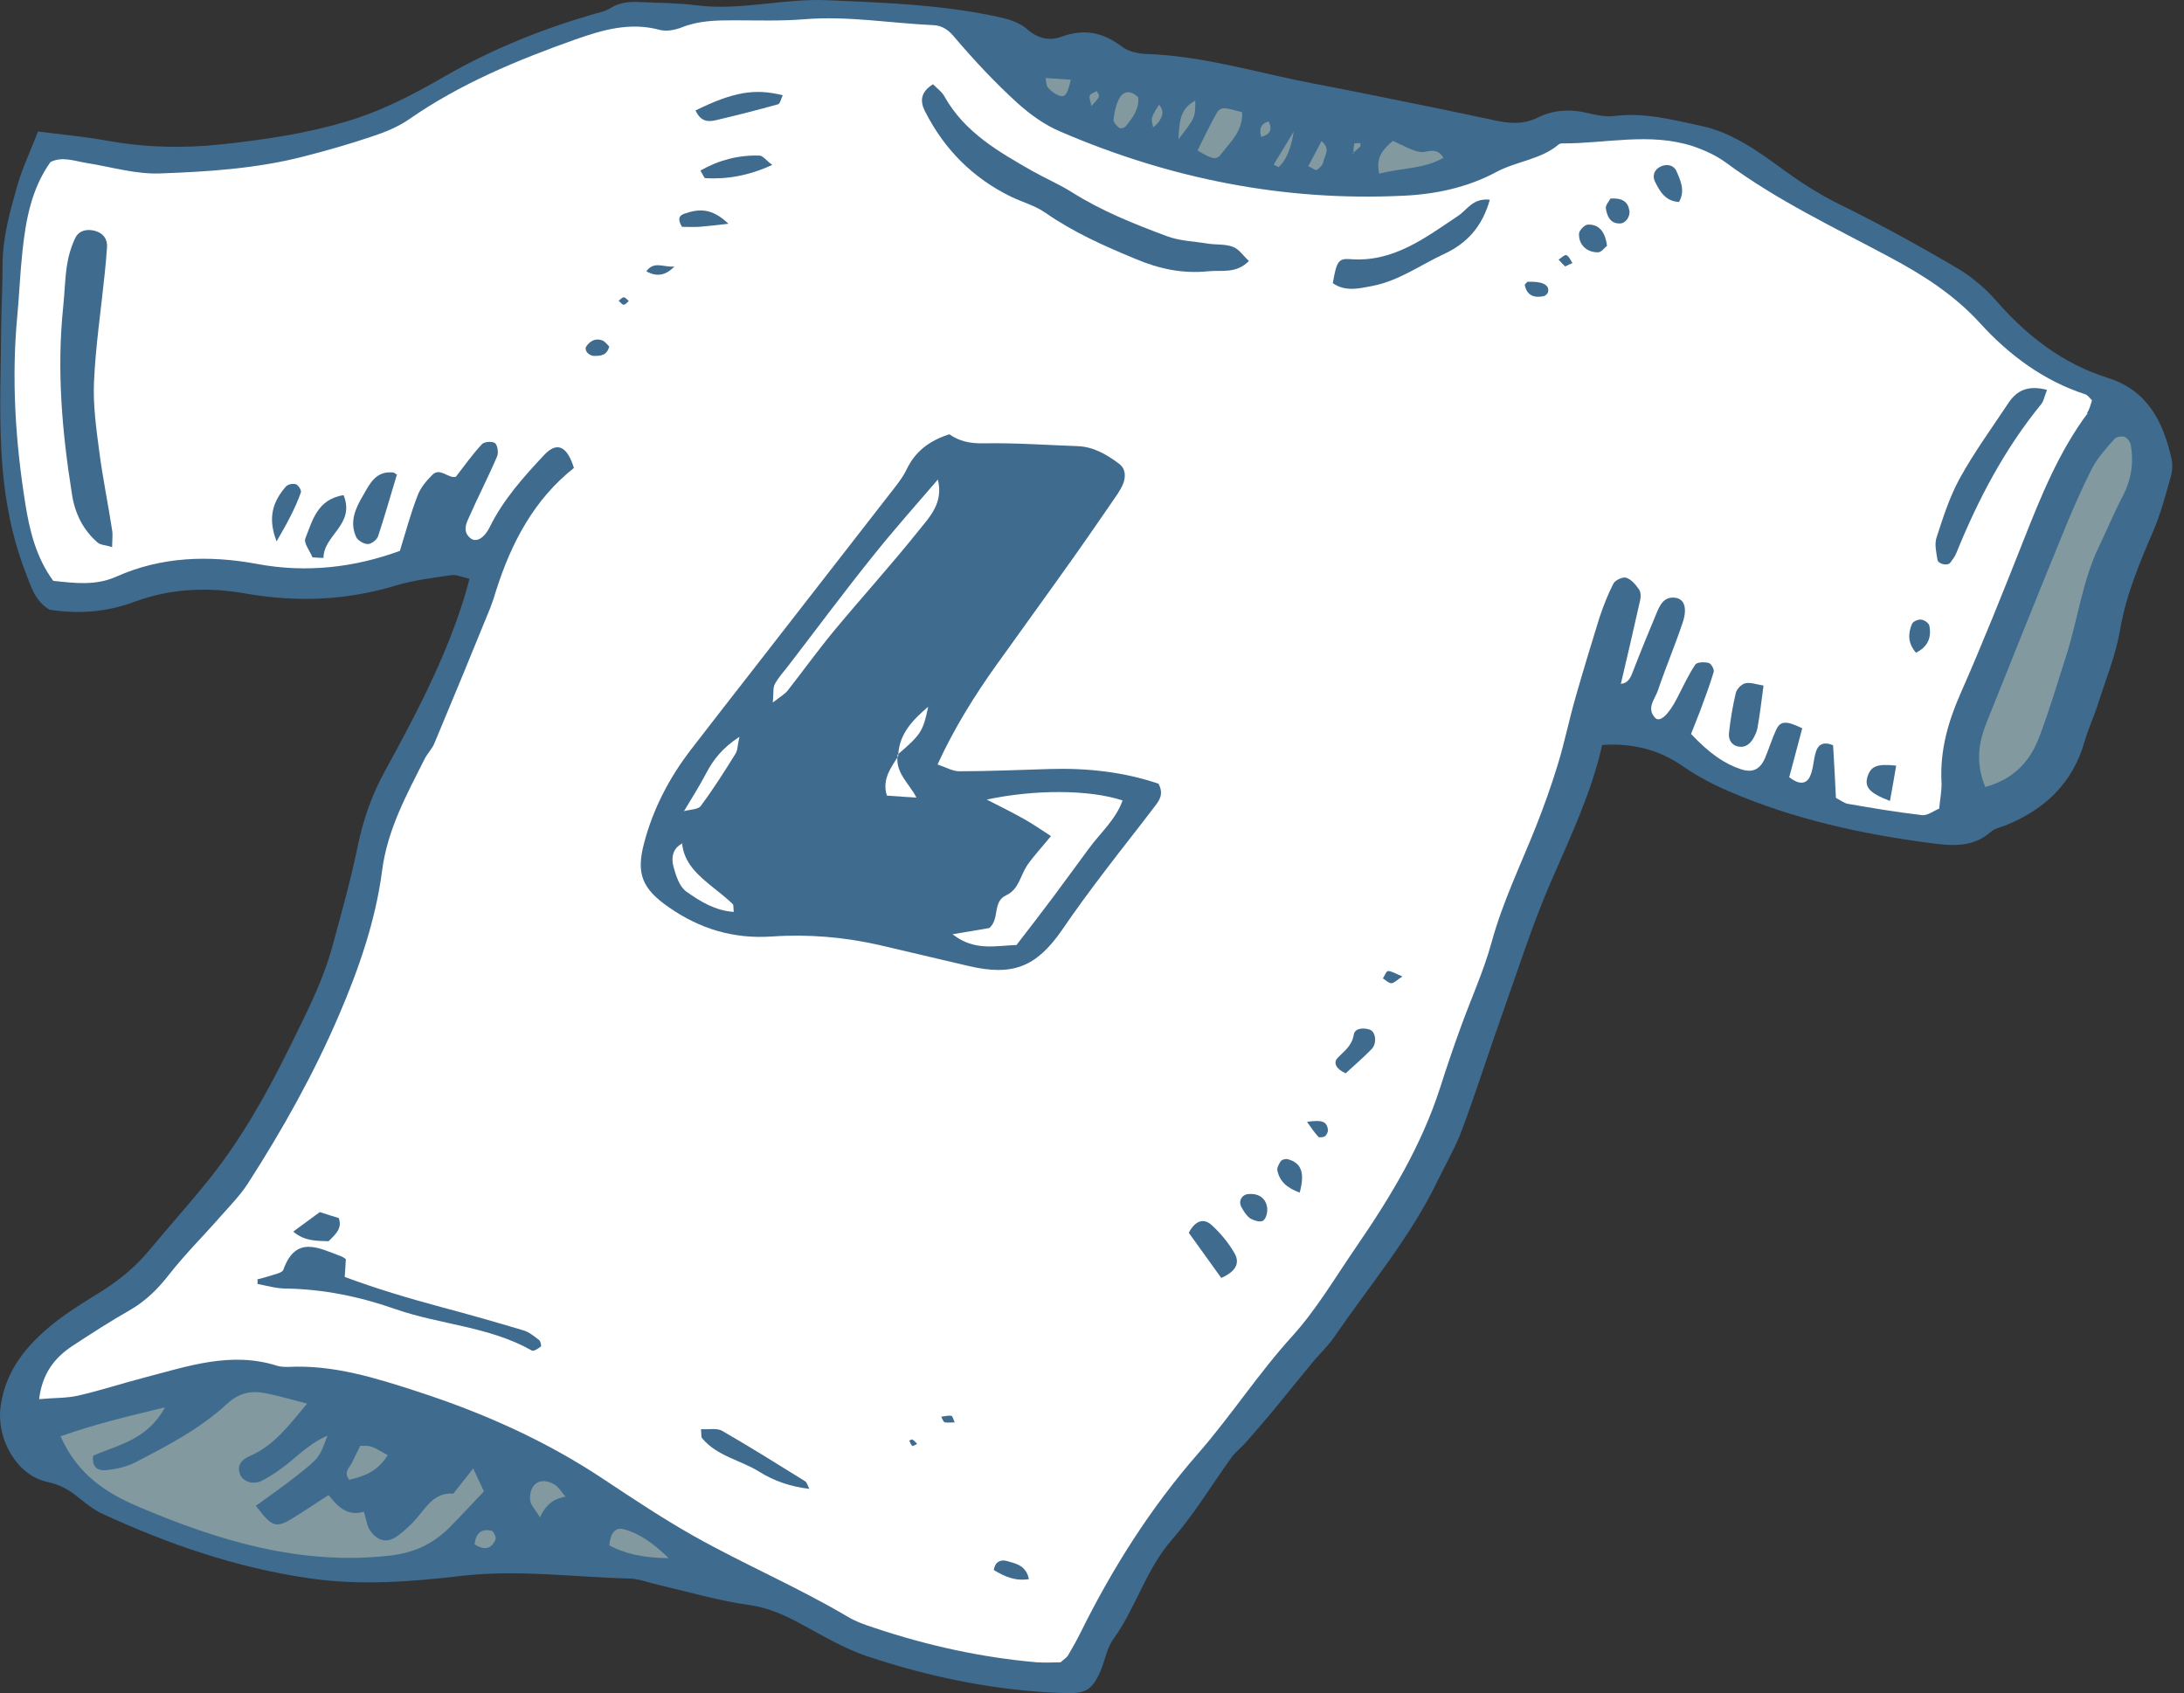 <svg width="178" height="138" viewBox="0 0 178 138" fill="none" xmlns="http://www.w3.org/2000/svg">
<rect x="0" y="0" width="178" height="138" fill="#333333" stroke="none"/>
<g clip-path="url(#clip0_16_6032)">
<path d="M176.982 37.377C176.29 34.356 175.045 31.819 171.747 30.782C168.149 29.652 165.243 27.415 162.753 24.578C161.83 23.517 160.7 22.549 159.478 21.834C156.295 19.966 153.067 18.19 149.769 16.576C148.201 15.791 146.771 14.869 145.341 13.831C143.289 12.332 141.167 10.787 138.63 10.257C136.347 9.772 134.041 9.15 131.642 9.449C130.95 9.542 130.213 9.403 129.521 9.242C128.068 8.873 126.661 8.919 125.323 9.588C124.124 10.164 122.994 10.072 121.749 9.795C118.243 9.034 114.738 8.343 111.233 7.628C109.319 7.236 107.404 6.89 105.513 6.498C101.524 5.644 97.557 4.537 93.429 4.399C92.737 4.376 91.93 4.191 91.4 3.776C89.877 2.623 88.332 2.323 86.51 2.992C85.519 3.361 84.55 3.131 83.674 2.346C83.166 1.908 82.428 1.632 81.76 1.47C77.055 0.386 72.235 0.225 67.438 0.017C63.841 -0.144 60.335 0.894 56.761 0.432C55.354 0.248 53.901 0.248 52.471 0.179C51.549 0.133 50.649 0.109 49.796 0.64C49.289 0.963 48.643 1.055 48.066 1.24C43.938 2.462 39.972 4.076 36.213 6.244C33.653 7.72 31.001 9.104 28.118 9.934C24.866 10.902 21.522 11.387 18.155 11.756C14.973 12.102 11.813 12.032 8.677 11.456C6.878 11.133 5.056 10.972 3.096 10.718C2.496 12.286 1.828 13.67 1.412 15.123C0.836 17.175 0.236 19.251 0.213 21.419C0.213 23.148 0.121 24.901 0.098 26.631C0.075 29.905 -0.063 33.18 0.098 36.455C0.259 39.937 0.813 43.373 2.081 46.648C2.519 47.801 2.865 49.001 4.042 49.692C6.394 50.061 8.677 49.9 10.96 49.047C13.889 47.963 16.933 47.824 20.046 48.378C24.128 49.093 28.187 48.954 32.223 47.732C33.676 47.294 35.221 47.109 36.743 46.879C37.181 46.81 37.666 47.04 38.265 47.179C38.081 47.87 37.942 48.332 37.804 48.816C36.236 53.82 33.791 58.433 31.277 63.022C30.24 64.936 29.571 66.942 29.133 69.064C28.579 71.762 27.818 74.438 27.103 77.09C26.296 80.065 24.866 82.786 23.506 85.553C21.638 89.335 19.585 92.956 16.933 96.254C15.388 98.168 13.751 99.99 12.182 101.881C11.052 103.242 9.738 104.326 8.239 105.271C6.924 106.078 5.61 106.886 4.411 107.831C2.22 109.584 0.467 111.636 0.052 114.611C-0.317 117.217 1.32 120.215 3.811 120.769C4.756 120.976 5.517 121.345 6.232 121.922C6.878 122.429 7.524 122.983 8.239 123.329C13.658 125.842 19.262 127.779 25.189 128.633C29.386 129.255 33.607 128.91 37.758 128.425C42.301 127.918 46.752 128.541 51.226 128.656C52.033 128.656 52.817 128.979 53.624 129.163C56.115 129.74 58.606 130.478 61.119 130.824C62.711 131.054 64.025 131.677 65.386 132.415C67.092 133.337 68.799 134.352 70.621 134.975C75.879 136.727 81.299 137.834 86.879 137.996C88.494 138.042 89.024 137.719 89.693 136.197C90.062 135.344 90.2 134.352 90.708 133.637C92.576 131.077 93.383 127.918 95.528 125.473C97.326 123.421 98.756 121.022 100.371 118.785C100.67 118.37 101.085 118.047 101.431 117.678C102.169 116.848 102.907 115.995 103.622 115.142C104.729 113.804 105.813 112.443 106.92 111.106C107.497 110.391 108.188 109.768 108.719 109.007C111.602 104.787 114.946 100.866 117.183 96.208C117.851 94.824 118.636 93.487 119.166 92.057C120.342 88.897 121.357 85.669 122.487 82.509C123.755 78.935 124.908 75.314 126.407 71.855C127.999 68.188 129.705 64.613 130.581 60.716C133.095 60.554 135.263 61.108 137.246 62.515C138.423 63.322 139.714 63.991 141.028 64.544C146.24 66.781 151.729 67.98 157.356 68.718C159.132 68.949 160.815 69.087 162.291 67.773C162.591 67.519 163.029 67.427 163.421 67.288C166.627 65.997 168.933 63.852 169.902 60.416C170.179 59.447 170.617 58.502 170.94 57.533C171.585 55.481 172.416 53.474 172.785 51.376C173.269 48.493 174.376 45.887 175.506 43.258C176.105 41.851 176.497 40.352 176.913 38.899C177.051 38.415 177.097 37.862 176.982 37.4V37.377Z" fill="#3F6B8F"/>
<path d="M170.155 33.666C167.803 36.826 166.35 40.423 164.92 44.044C163.26 48.241 161.599 52.415 159.778 56.543C158.763 58.85 158.117 61.156 158.232 63.669C158.279 64.384 158.117 65.099 158.048 65.906C157.587 66.091 157.102 66.483 156.664 66.437C154.635 66.206 152.605 65.86 150.599 65.514C150.322 65.468 150.069 65.261 149.63 65.03C149.561 63.623 149.492 62.147 149.4 60.741C148.639 60.418 148.201 60.672 148.016 61.225C147.785 61.894 147.809 62.678 147.509 63.3C147.186 63.969 146.563 63.923 145.825 63.347C146.171 62.032 146.54 60.694 146.886 59.357C145.595 58.734 145.11 58.734 144.764 59.472C144.418 60.21 144.188 60.994 143.865 61.755C143.45 62.724 142.85 63.001 141.905 62.701C140.567 62.263 139.345 61.432 137.823 59.818C138.053 59.242 138.307 58.596 138.561 57.95C138.953 56.889 139.345 55.852 139.668 54.768C139.737 54.56 139.46 54.076 139.253 54.03C138.907 53.937 138.307 53.961 138.169 54.168C137.615 54.998 137.177 55.944 136.716 56.843C136.001 58.25 135.286 58.919 134.894 58.504C134.156 57.72 134.894 56.959 135.125 56.267C135.747 54.422 136.508 52.623 137.131 50.778C137.546 49.556 137.269 48.841 136.577 48.725C135.655 48.587 135.309 49.256 135.032 49.925C134.364 51.516 133.695 53.153 133.072 54.768C132.888 55.252 132.68 55.69 132.103 55.736C132.634 53.476 133.164 51.216 133.672 48.933C133.741 48.656 133.741 48.264 133.579 48.034C133.303 47.642 132.957 47.227 132.542 47.088C132.265 46.996 131.665 47.273 131.504 47.549C131.043 48.449 130.674 49.394 130.351 50.363C129.682 52.508 129.036 54.652 128.414 56.82C127.906 58.596 127.537 60.395 127.007 62.17C126.476 63.923 125.854 65.676 125.185 67.359C123.94 70.496 122.464 73.517 121.564 76.815C120.918 79.167 119.881 81.427 119.05 83.733C118.451 85.371 117.897 87.008 117.367 88.668C115.845 93.396 113.308 97.593 110.518 101.652C108.834 104.097 107.312 106.703 105.329 108.894C102.561 111.938 100.347 115.374 97.649 118.464C93.798 122.869 90.684 127.781 88.079 133.039C87.756 133.685 87.41 134.308 87.041 134.93C86.948 135.092 86.741 135.207 86.441 135.484C85.934 135.484 85.219 135.53 84.504 135.484C79.984 135.092 75.602 134.123 71.313 132.693C70.528 132.44 69.744 132.163 69.053 131.748C64.994 129.349 60.658 127.505 56.553 125.198C54.062 123.792 51.664 122.2 49.266 120.609C44.538 117.45 39.418 115.166 34.022 113.414C30.609 112.307 27.172 111.223 23.506 111.407C23.206 111.407 22.883 111.407 22.583 111.315C18.824 110.116 15.296 111.361 11.744 112.284C9.968 112.745 8.216 113.322 6.417 113.737C5.448 113.967 4.41 113.921 3.188 114.036C3.442 111.938 4.457 110.646 5.932 109.678C7.478 108.663 9.023 107.671 10.637 106.749C11.905 106.011 12.874 105.042 13.774 103.889C15.088 102.206 16.633 100.684 18.04 99.069C18.778 98.239 19.585 97.409 20.185 96.486C23.021 92.082 25.581 87.515 27.634 82.719C29.248 78.96 30.609 75.039 31.139 70.98C31.577 67.59 33.145 64.776 34.598 61.871C34.829 61.41 35.221 61.041 35.405 60.579C36.951 56.889 38.473 53.2 39.972 49.51C40.156 49.025 40.318 48.541 40.456 48.057C41.701 44.182 43.546 40.7 46.775 38.14C46.221 36.341 45.391 35.972 44.353 37.079C42.67 38.878 41.032 40.7 39.925 42.937C39.441 43.929 38.772 44.228 38.334 43.859C37.712 43.352 37.965 42.706 38.219 42.176C38.957 40.492 39.81 38.855 40.525 37.172C40.64 36.872 40.548 36.272 40.341 36.111C40.11 35.949 39.464 35.995 39.28 36.203C38.519 37.01 37.873 37.933 37.158 38.855C36.535 39.039 35.867 38.048 35.221 38.717C34.737 39.201 34.252 39.778 34.022 40.423C33.468 41.853 33.076 43.329 32.592 44.897C28.879 46.258 24.958 46.719 20.923 45.958C17.025 45.243 13.151 45.358 9.484 46.996C7.777 47.757 6.094 47.526 4.341 47.342C2.934 45.428 2.404 43.214 2.058 41.023C1.251 35.949 0.928 30.853 1.412 25.71C1.574 23.98 1.643 22.227 1.827 20.498C2.104 17.938 2.542 15.424 4.111 13.21C5.056 12.726 6.048 13.118 7.039 13.28C9.069 13.602 11.098 14.225 13.105 14.133C16.979 13.994 20.877 13.741 24.682 12.772C26.573 12.288 28.441 11.758 30.286 11.135C31.346 10.789 32.431 10.351 33.33 9.728C37.504 6.822 42.139 4.908 46.867 3.225C49.081 2.44 51.364 1.772 53.786 2.44C54.316 2.579 55.031 2.441 55.561 2.233C56.945 1.679 58.352 1.656 59.805 1.656C61.742 1.656 63.702 1.726 65.616 1.564C69.122 1.287 72.558 1.887 76.04 2.048C76.824 2.071 77.355 2.487 77.839 3.086C79.43 4.954 81.091 6.73 82.913 8.39C84.02 9.382 85.15 10.189 86.464 10.743C95.366 14.571 104.637 16.416 114.323 15.955C116.998 15.839 119.604 15.286 122.002 13.994C123.617 13.141 125.577 13.003 127.03 11.78C127.099 11.711 127.214 11.688 127.307 11.688C130.858 11.711 134.456 10.766 137.984 11.919C138.93 12.242 139.898 12.68 140.706 13.28C144.857 16.347 149.492 18.538 154.012 20.959C156.733 22.412 159.27 24.026 161.392 26.355C163.744 28.939 166.558 31.037 169.971 32.144C170.132 32.19 170.271 32.398 170.501 32.628C170.386 32.951 170.317 33.366 170.086 33.666H170.155Z" fill="white"/>
<path d="M4.964 117.054C7.778 116.062 10.407 115.439 13.451 114.701C11.998 117.376 9.576 117.768 7.593 118.645C7.455 119.683 8.077 119.89 8.7 119.821C9.507 119.729 10.337 119.544 11.052 119.175C13.681 117.815 16.333 116.431 18.524 114.401C19.47 113.525 20.485 113.318 21.615 113.548C22.698 113.756 23.759 114.079 25.028 114.401C23.598 116.108 22.376 117.792 20.369 118.668C19.816 118.898 19.285 119.337 19.539 120.098C19.747 120.743 20.623 121.066 21.361 120.674C22.168 120.259 22.929 119.729 23.621 119.152C24.567 118.368 25.466 117.538 26.688 117.007C26.042 118.76 26.066 118.783 24.267 120.213C23.16 121.089 22.007 121.897 20.854 122.727C22.168 124.479 22.491 124.572 23.852 123.741C24.797 123.165 25.743 122.519 26.78 121.85C27.541 122.842 28.349 123.603 29.663 123.211C29.848 123.811 29.894 124.341 30.147 124.71C30.793 125.679 31.623 125.794 32.477 125.125C32.961 124.756 33.422 124.341 33.837 123.88C34.714 122.911 35.336 121.62 36.951 121.735C37.435 121.112 37.942 120.49 38.565 119.683C38.865 120.328 39.188 120.997 39.441 121.551C38.427 122.611 37.55 123.58 36.628 124.502C35.29 125.84 33.768 126.555 31.785 126.786C24.474 127.616 17.763 125.563 11.214 122.773C8.677 121.689 6.325 120.19 4.941 117.077L4.964 117.054Z" fill="#829A9F"/>
<path d="M161.83 64.198C160.954 62.122 161.277 60.462 161.946 58.801C163.952 53.797 165.958 48.769 168.011 43.765C168.772 41.874 169.579 40.006 170.501 38.184C170.963 37.284 171.678 36.523 172.346 35.762C172.485 35.601 172.923 35.532 173.154 35.601C173.384 35.693 173.615 36.016 173.661 36.27C173.915 37.723 173.707 39.083 173.015 40.421C172.3 41.782 171.724 43.188 171.055 44.572C169.717 47.362 169.348 50.453 168.426 53.358C167.711 55.596 167.042 57.855 166.212 60.046C165.474 62.03 164.136 63.506 161.784 64.151L161.83 64.198Z" fill="#829A9F"/>
<path d="M49.658 125.935C49.75 124.943 50.165 124.436 50.857 124.644C52.217 125.013 53.324 125.866 54.501 126.996C52.471 126.98 50.849 126.627 49.635 125.935H49.658Z" fill="#829A9F"/>
<path d="M31.601 118.6C30.724 120.006 29.594 120.329 28.464 120.606C27.957 119.96 28.51 119.614 28.695 119.199C28.902 118.738 29.133 118.323 29.363 117.839C29.686 117.839 29.986 117.815 30.263 117.908C30.632 118.023 30.955 118.254 31.601 118.6Z" fill="#829A9F"/>
<path d="M46.175 121.967C45.253 122.105 44.538 122.52 44.007 123.674C43.661 123.074 43.2 122.636 43.2 122.175C43.154 120.906 44.077 120.353 45.16 120.975C45.553 121.206 45.806 121.667 46.106 122.013L46.175 121.944V121.967Z" fill="#829A9F"/>
<path d="M38.68 125.867C38.772 125.014 39.188 124.553 40.064 124.76C40.225 124.806 40.456 125.291 40.387 125.475C40.018 126.329 39.395 126.329 38.68 125.867Z" fill="#829A9F"/>
<path d="M101.247 9.152C101.27 10.697 100.324 11.527 99.609 12.449C99.148 13.095 98.895 13.026 97.603 12.265C98.041 11.389 98.456 10.512 98.918 9.659C99.448 8.644 99.471 8.667 101.247 9.152Z" fill="#829A9F"/>
<path d="M113.493 11.48C114.277 11.803 114.969 12.242 115.707 12.38C116.306 12.495 117.044 11.873 117.644 12.864C116.03 13.787 114.231 13.671 112.409 14.156C112.086 12.749 112.801 12.126 113.493 11.504V11.48Z" fill="#829A9F"/>
<path d="M92.76 7.88C92.875 8.871 92.322 9.586 91.745 10.301C91.653 10.416 91.307 10.509 91.215 10.416C91.007 10.255 90.731 9.955 90.754 9.771C90.823 9.171 90.938 8.548 91.215 8.041C91.561 7.395 92.16 7.349 92.737 7.903L92.76 7.88Z" fill="#829A9F"/>
<path d="M96.035 11.363C96.15 10.186 96.035 8.918 97.418 8.203C97.418 9.587 97.418 9.587 96.035 11.363Z" fill="#829A9F"/>
<path d="M85.219 6.359C85.934 6.405 86.58 6.452 87.272 6.498C86.972 7.858 86.741 8.043 86.072 7.674C85.819 7.536 85.565 7.328 85.38 7.097C85.265 6.959 85.288 6.728 85.219 6.359Z" fill="#829A9F"/>
<path d="M103.807 13.417C104.291 12.633 104.775 11.826 105.444 10.719C105.214 12.149 104.798 13.117 104.199 13.624C104.199 13.624 104.037 13.532 103.807 13.417Z" fill="#829A9F"/>
<path d="M106.62 13.556C106.966 12.888 107.335 12.219 107.704 11.504C108.511 12.173 107.912 12.703 107.843 13.233C107.797 13.464 107.543 13.695 107.312 13.856C107.22 13.902 106.989 13.718 106.643 13.556H106.62Z" fill="#829A9F"/>
<path d="M102.792 11.159C102.608 10.559 102.723 10.098 103.392 9.891C103.738 10.582 103.484 10.975 102.792 11.159Z" fill="#829A9F"/>
<path d="M94.467 8.527C94.951 9.127 94.697 9.542 94.421 9.957C94.305 10.119 94.144 10.234 93.983 10.372C93.936 10.119 93.821 9.819 93.89 9.588C94.005 9.219 94.236 8.896 94.467 8.527Z" fill="#829A9F"/>
<path d="M88.955 8.667C88.886 8.252 88.748 7.975 88.817 7.791C88.886 7.629 89.186 7.537 89.393 7.422C89.462 7.583 89.624 7.791 89.555 7.906C89.439 8.137 89.232 8.321 88.932 8.667H88.955Z" fill="#829A9F"/>
<path d="M110.31 12.54C110.31 12.264 110.31 11.964 110.379 11.71C110.379 11.664 110.702 11.664 110.864 11.664C110.864 11.756 110.91 11.895 110.864 11.941C110.656 12.148 110.449 12.31 110.241 12.494L110.31 12.563V12.54Z" fill="#829A9F"/>
<path d="M101.8 21.258C100.762 22.342 99.54 21.996 98.456 22.111C96.404 22.319 94.49 21.927 92.529 21.096C89.969 20.035 87.479 18.928 85.196 17.337C84.365 16.761 83.351 16.484 82.428 16.046C79.292 14.524 76.963 12.171 75.394 9.081C74.979 8.274 75.002 7.513 76.04 6.867C76.363 7.19 76.778 7.49 76.986 7.882C78.623 10.788 81.367 12.356 84.112 13.924C85.172 14.524 86.303 15.008 87.34 15.654C89.785 17.199 92.437 18.26 95.112 19.251C96.15 19.643 97.303 19.666 98.41 19.851C99.125 19.966 99.863 19.874 100.509 20.128C100.993 20.312 101.339 20.866 101.777 21.258H101.8Z" fill="#3F6B8F"/>
<path d="M9.161 44.595C8.654 44.434 8.216 44.434 7.962 44.226C6.763 43.188 6.094 41.828 5.863 40.259C5.056 35.209 4.618 30.135 5.148 25.039C5.264 23.932 5.287 22.802 5.448 21.695C5.563 20.91 5.794 20.103 6.14 19.388C6.44 18.766 7.109 18.65 7.731 18.812C8.377 18.996 8.769 19.434 8.723 20.149C8.677 20.864 8.608 21.579 8.538 22.271C8.239 25.2 7.8 28.129 7.662 31.081C7.57 32.995 7.847 34.955 8.1 36.869C8.377 38.991 8.815 41.09 9.138 43.211C9.207 43.603 9.138 43.995 9.138 44.618L9.161 44.595Z" fill="#3F6B8F"/>
<path d="M20.946 104.282C21.315 104.19 21.661 104.097 22.03 103.982C22.399 103.844 22.998 103.751 23.09 103.498C24.105 100.638 25.996 101.722 27.795 102.391C27.887 102.414 27.98 102.483 28.187 102.621C28.164 103.037 28.141 103.498 28.095 104.074C30.632 105.02 33.261 105.804 35.913 106.519C38.173 107.118 40.433 107.764 42.67 108.433C43.131 108.571 43.546 108.917 43.938 109.217C44.054 109.309 44.146 109.701 44.077 109.748C43.869 109.909 43.5 110.163 43.339 110.07C39.88 108.11 35.89 107.972 32.246 106.703C29.363 105.689 26.365 105.066 23.275 105.02C22.514 105.02 21.753 104.789 20.992 104.651C20.992 104.536 20.992 104.42 20.992 104.305L20.946 104.282Z" fill="#3F6B8F"/>
<path d="M166.835 31.774C166.604 32.374 166.558 32.697 166.373 32.928C163.375 36.594 161.208 40.722 159.432 45.104C159.317 45.381 159.132 45.612 158.948 45.865C158.74 46.142 157.979 45.98 157.91 45.635C157.818 45.035 157.656 44.389 157.818 43.859C158.348 42.221 158.878 40.538 159.709 39.016C160.885 36.871 162.338 34.888 163.698 32.835C164.39 31.797 165.313 31.382 166.835 31.774Z" fill="#3F6B8F"/>
<path d="M121.426 16.275C120.803 18.466 119.581 19.827 117.69 20.703C115.753 21.602 114 22.894 111.832 23.309C110.748 23.517 109.641 23.793 108.626 23.078C108.926 21.372 109.065 21.049 109.987 21.118C113.539 21.418 116.145 19.388 118.843 17.59C119.581 17.105 120.019 16.137 121.403 16.275H121.426Z" fill="#3F6B8F"/>
<path d="M65.962 121.348C64.417 121.163 63.08 120.702 61.903 119.964C60.358 118.995 58.444 118.695 57.222 117.22C57.13 117.104 57.176 116.851 57.13 116.482C57.729 116.528 58.421 116.366 58.859 116.62C61.142 117.934 63.379 119.341 65.616 120.725C65.755 120.817 65.801 121.025 65.962 121.348Z" fill="#3F6B8F"/>
<path d="M32.338 38.716C31.808 40.469 31.346 42.106 30.816 43.697C30.724 43.997 30.263 44.343 29.986 44.343C29.663 44.343 29.179 44.066 29.04 43.79C28.464 42.567 28.948 41.461 29.594 40.377C30.147 39.408 30.632 38.37 32.038 38.509C32.131 38.509 32.2 38.601 32.384 38.716H32.338Z" fill="#3F6B8F"/>
<path d="M143.727 55.897C143.565 57.165 143.427 58.249 143.242 59.31C143.196 59.61 143.058 59.886 142.92 60.14C142.666 60.601 142.274 60.947 141.72 60.855C141.121 60.763 140.867 60.279 140.913 59.771C141.028 58.664 141.213 57.58 141.467 56.496C141.536 56.173 141.928 55.758 142.251 55.689C142.666 55.597 143.15 55.782 143.727 55.874V55.897Z" fill="#3F6B8F"/>
<path d="M25.466 45.425C25.258 44.895 24.728 44.249 24.889 43.88C25.466 42.427 25.858 40.697 28.003 40.352C28.971 42.773 26.365 43.603 26.365 45.471C26.066 45.471 25.766 45.448 25.489 45.425H25.466Z" fill="#3F6B8F"/>
<path d="M99.54 104.166C98.572 102.805 97.695 101.606 96.888 100.476C97.418 99.461 98.11 99.277 98.733 99.83C99.471 100.499 100.14 101.306 100.624 102.159C101.108 103.013 100.624 103.681 99.517 104.166H99.54Z" fill="#3F6B8F"/>
<path d="M56.669 9.011C59.759 7.489 61.535 7.189 63.795 7.765C63.656 8.042 63.587 8.457 63.403 8.503C61.742 8.965 60.036 9.403 58.352 9.795C57.752 9.933 57.13 9.956 56.692 9.011H56.669Z" fill="#3F6B8F"/>
<path d="M57.083 13.902C58.582 13.048 60.174 12.633 61.88 12.679C62.18 12.679 62.457 13.094 62.941 13.44C61.027 14.317 59.297 14.616 57.498 14.524C57.383 14.524 57.291 14.224 57.083 13.902Z" fill="#3F6B8F"/>
<path d="M22.537 44.109C21.776 42.126 22.283 40.834 23.298 39.658C23.459 39.474 23.874 39.381 24.128 39.474C24.313 39.543 24.589 39.958 24.52 40.142C24.059 41.434 23.413 42.633 22.537 44.132V44.109Z" fill="#3F6B8F"/>
<path d="M109.71 87.49C108.926 87.167 108.626 86.636 109.018 86.221C109.572 85.645 110.195 85.23 110.333 84.33C110.425 83.777 111.14 83.754 111.624 83.915C112.132 84.077 112.247 85.045 111.786 85.507C111.163 86.152 110.471 86.752 109.687 87.467L109.71 87.49Z" fill="#3F6B8F"/>
<path d="M154.543 62.398C154.381 63.344 154.22 64.289 154.035 65.281C152.352 64.635 151.937 64.151 152.213 63.275C152.49 62.444 152.974 62.237 154.52 62.398H154.543Z" fill="#3F6B8F"/>
<path d="M26.065 98.789C26.642 98.974 27.126 99.135 27.61 99.273C27.91 100.127 27.357 100.588 26.78 101.164C25.881 101.118 24.889 101.211 23.897 100.38C24.704 99.781 25.396 99.273 26.065 98.789Z" fill="#3F6B8F"/>
<path d="M136.854 16.461C135.747 16.415 135.286 15.608 134.894 14.824C134.64 14.317 134.825 13.832 135.332 13.579C135.839 13.325 136.416 13.463 136.623 13.925C136.969 14.709 137.361 15.539 136.854 16.438V16.461Z" fill="#3F6B8F"/>
<path d="M105.928 97.201C104.844 96.808 104.291 96.255 104.106 95.402C104.06 95.171 104.245 94.848 104.406 94.618C104.498 94.502 104.798 94.433 104.96 94.479C106.067 94.779 106.366 95.586 105.928 97.201Z" fill="#3F6B8F"/>
<path d="M59.39 18.235C58.144 18.373 57.568 18.443 56.968 18.489C56.461 18.512 55.977 18.489 55.584 18.489C55.192 17.843 55.354 17.543 55.815 17.405C56.899 17.036 57.983 16.898 59.367 18.235H59.39Z" fill="#3F6B8F"/>
<path d="M130.973 20.037C130.789 20.175 130.512 20.567 130.235 20.567C129.313 20.567 128.667 19.945 128.69 19.068C128.69 18.791 129.128 18.33 129.405 18.307C130.282 18.261 130.835 18.861 130.973 20.037Z" fill="#3F6B8F"/>
<path d="M101.8 97.316C102.584 97.27 103.161 97.639 103.276 98.423C103.322 98.769 103.207 99.3 102.953 99.484C102.746 99.646 102.192 99.484 101.892 99.3C101.593 99.092 101.362 98.723 101.178 98.377C100.901 97.893 101.224 97.339 101.777 97.316H101.8Z" fill="#3F6B8F"/>
<path d="M131.25 16.184C132.242 16.115 132.68 16.461 132.795 17.153C132.887 17.66 132.472 18.237 131.988 18.214C131.204 18.214 130.973 17.568 130.881 16.992C130.835 16.715 131.158 16.392 131.25 16.184Z" fill="#3F6B8F"/>
<path d="M156.157 53.197C155.465 52.412 155.511 51.605 155.834 50.844C155.926 50.637 156.341 50.475 156.572 50.498C156.826 50.521 157.195 50.775 157.241 50.983C157.448 51.974 157.103 52.735 156.157 53.197Z" fill="#3F6B8F"/>
<path d="M83.881 128.702C82.751 128.887 81.875 128.495 80.998 127.964C81.091 127.273 81.575 127.088 82.059 127.226C82.774 127.434 83.627 127.572 83.858 128.702H83.881Z" fill="#3F6B8F"/>
<path d="M49.658 28.223C49.473 28.984 48.943 29.007 48.435 29.007C47.951 29.007 47.582 28.523 47.79 28.223C48.112 27.762 48.551 27.554 49.081 27.739C49.312 27.831 49.496 28.085 49.635 28.223H49.658Z" fill="#3F6B8F"/>
<path d="M54.962 21.719C54.27 22.457 53.509 22.588 52.678 22.111C53.324 21.235 54.062 21.811 54.962 21.719Z" fill="#3F6B8F"/>
<path d="M124.286 23.197C124.286 23.197 124.447 22.966 124.516 22.966C125.669 22.92 126.269 23.197 126.177 23.75C126.177 23.912 125.946 24.119 125.808 24.142C125 24.303 124.424 24.073 124.262 23.174L124.286 23.197Z" fill="#3F6B8F"/>
<path d="M106.528 91.434C107.796 91.249 108.142 91.411 108.235 92.103C108.235 92.264 108.119 92.518 107.981 92.61C107.843 92.702 107.52 92.725 107.451 92.656C107.128 92.31 106.851 91.895 106.528 91.434Z" fill="#3F6B8F"/>
<path d="M77.839 115.926C77.516 115.926 77.24 115.972 77.009 115.926C76.871 115.88 76.801 115.626 76.709 115.465C76.986 115.442 77.263 115.349 77.539 115.396C77.632 115.396 77.701 115.695 77.816 115.949L77.839 115.926Z" fill="#3F6B8F"/>
<path d="M127.56 21.717C127.399 21.555 127.214 21.371 127.03 21.163C127.237 21.025 127.514 20.748 127.653 20.794C127.883 20.886 127.998 21.209 128.16 21.44C127.975 21.509 127.814 21.601 127.56 21.717Z" fill="#3F6B8F"/>
<path d="M114.3 79.583C113.815 79.906 113.608 80.136 113.4 80.136C113.17 80.136 112.939 79.882 112.708 79.744C112.847 79.537 112.985 79.144 113.124 79.144C113.423 79.144 113.723 79.352 114.3 79.583Z" fill="#3F6B8F"/>
<path d="M74.357 117.312C74.495 117.428 74.633 117.543 74.749 117.681C74.61 117.751 74.403 117.889 74.357 117.843C74.241 117.751 74.172 117.566 74.103 117.405C74.195 117.382 74.264 117.336 74.357 117.312Z" fill="#3F6B8F"/>
<path d="M51.249 24.534C51.11 24.649 50.972 24.834 50.834 24.834C50.695 24.834 50.557 24.626 50.419 24.511C50.557 24.419 50.695 24.234 50.834 24.234C50.972 24.234 51.11 24.419 51.249 24.534Z" fill="#3F6B8F"/>
<path d="M77.378 35.395C78.185 35.971 79.085 36.156 80.168 36.133C82.728 36.086 85.265 36.271 87.825 36.363C89.116 36.409 90.177 37.032 91.169 37.77C91.745 38.185 91.769 38.808 91.538 39.43C91.423 39.707 91.261 39.984 91.1 40.237C89.877 42.013 88.678 43.766 87.433 45.519C85.357 48.447 83.259 51.33 81.183 54.236C79.407 56.727 77.793 59.31 76.409 62.308C77.101 62.538 77.632 62.861 78.185 62.861C80.653 62.861 83.097 62.746 85.565 62.677C88.632 62.584 91.653 62.93 94.421 63.876C94.882 64.752 94.467 65.26 94.098 65.744C92.737 67.543 91.33 69.295 89.97 71.094C88.793 72.639 87.64 74.207 86.556 75.799C84.458 78.82 82.544 79.581 78.923 78.728C76.525 78.174 74.149 77.598 71.751 77.044C68.845 76.375 65.87 76.122 62.895 76.329C59.782 76.537 57.038 75.707 54.524 73.954C52.356 72.455 51.825 71.233 52.494 68.719C53.232 65.905 54.547 63.392 56.322 61.085C57.937 58.987 59.574 56.888 61.212 54.789C64.971 49.947 68.753 45.103 72.512 40.261C73.019 39.615 73.55 38.969 73.896 38.254C74.611 36.755 75.787 35.902 77.378 35.395Z" fill="#3F6B8F"/>
<path d="M85.657 68.144C84.873 67.637 84.204 67.175 83.512 66.783C82.451 66.184 81.368 65.653 80.422 65.169C84.296 64.339 88.747 64.339 91.492 65.238C90.938 66.806 89.67 67.89 88.747 69.159C87.779 70.473 86.81 71.788 85.842 73.102C84.873 74.394 83.881 75.685 82.844 77.023C81.16 77.069 79.43 77.553 77.632 76.146C78.854 75.939 79.776 75.777 80.63 75.639C81.506 74.878 80.86 73.494 82.013 72.964C83.028 72.503 83.166 71.35 83.72 70.519C84.273 69.735 84.942 69.02 85.657 68.144Z" fill="white"/>
<path d="M76.433 39.062C76.917 40.977 75.787 42.107 74.864 43.26C72.627 46.05 70.229 48.702 67.946 51.447C66.654 53.015 65.455 54.675 64.21 56.267C63.979 56.566 63.633 56.751 62.987 57.258C63.057 56.474 62.987 56.059 63.149 55.759C63.426 55.229 63.864 54.768 64.233 54.283C66.539 51.285 68.776 48.264 71.151 45.312C72.858 43.167 74.68 41.138 76.456 39.062H76.433Z" fill="white"/>
<path d="M55.584 68.672C55.723 70.355 56.899 71.347 58.098 72.316C58.652 72.754 59.205 73.192 59.713 73.676C59.805 73.769 59.759 74.022 59.805 74.322C58.306 74.23 57.06 73.469 55.93 72.662C55.354 72.246 55.077 71.324 54.87 70.563C54.708 69.894 54.824 69.11 55.631 68.741L55.584 68.672Z" fill="white"/>
<path d="M55.746 66.112C56.369 65.074 57.014 64.06 57.568 62.999C58.145 61.892 58.883 60.969 60.266 60.047C60.105 60.739 60.128 61.154 59.943 61.431C59.044 62.883 58.121 64.336 57.107 65.697C56.876 65.997 56.207 65.974 55.746 66.112Z" fill="white"/>
<path d="M73.204 61.591C73.273 59.816 74.38 58.685 75.648 57.602C75.233 59.608 75.072 59.862 73.135 61.522L73.204 61.591Z" fill="white"/>
<path d="M74.68 65.006C73.919 64.96 73.158 64.913 72.281 64.844C71.866 63.507 72.627 62.561 73.227 61.593L73.158 61.523C72.95 62.999 74.103 63.853 74.68 64.983V65.006Z" fill="white"/>
</g>
<defs>
<clipPath id="clip0_16_6032">
<rect width="178" height="138" fill="white"/>
</clipPath>
</defs>
</svg>
